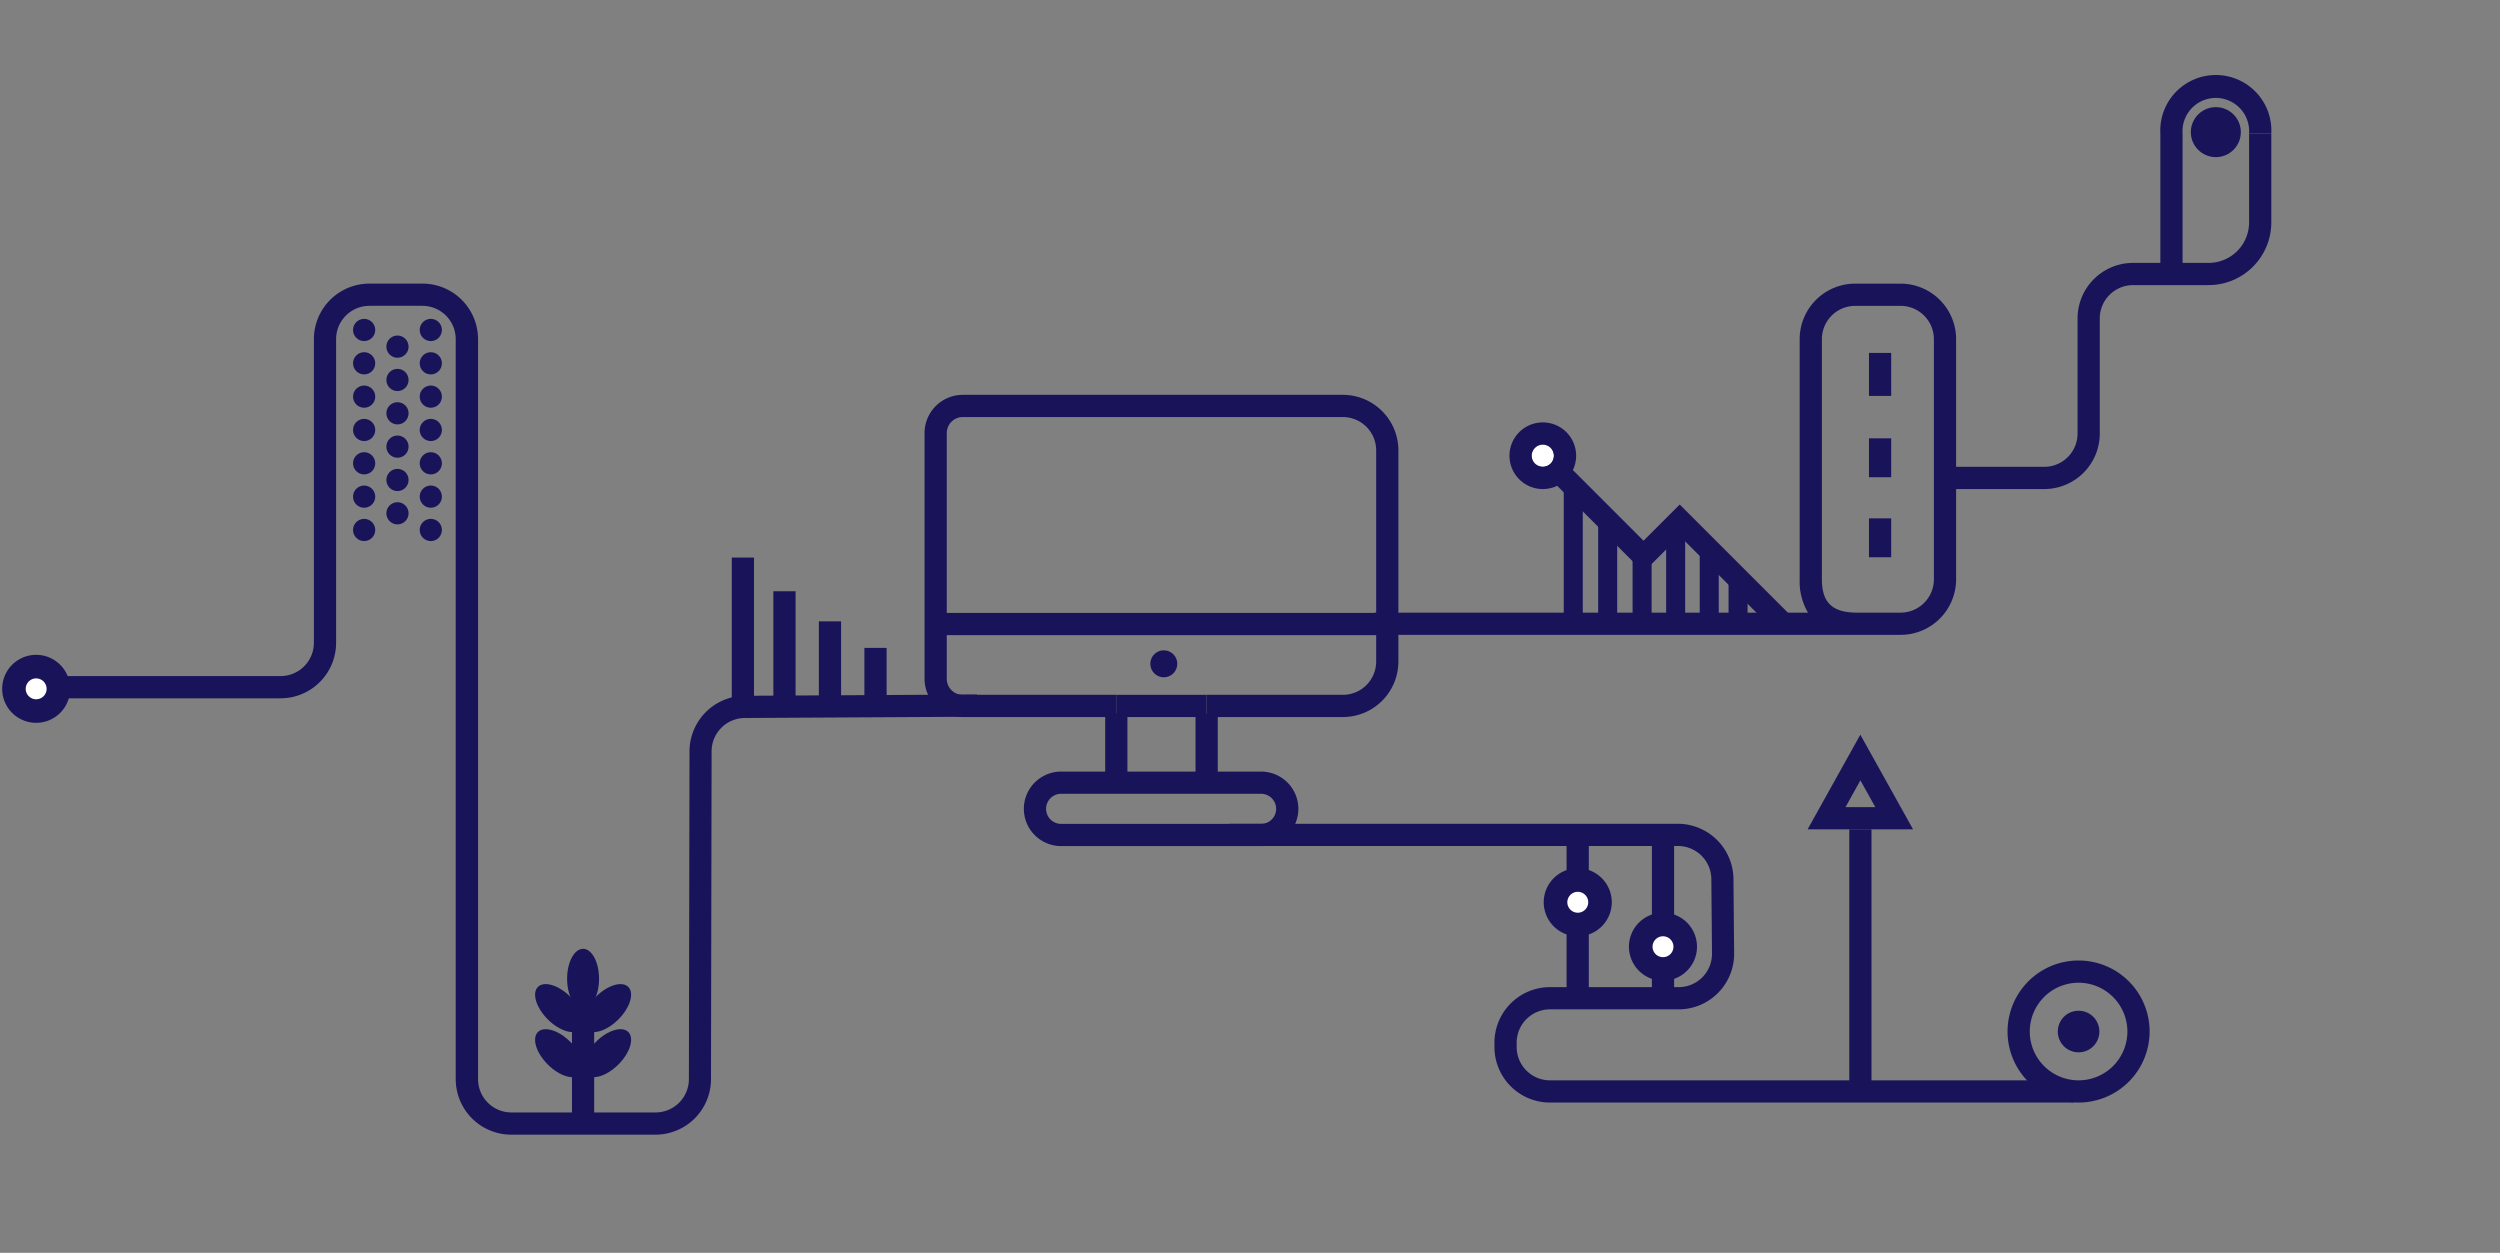 <?xml version="1.0" encoding="UTF-8"?> <svg xmlns="http://www.w3.org/2000/svg" viewBox="0 0 900 451"><rect x="0" y="0" width="900" height="451" fill="#808080" stroke="none"/><defs><style>.cls-1-a{fill:#19145a;}.cls-2{fill:#fff;}</style></defs><title>timeline_03_sm</title><g id="Artwork"><rect class="cls-1-a" x="401.87" y="250.14" width="32.52" height="8"></rect><path class="cls-1-a" d="M483.42,258.14h-49v-8h49a12,12,0,0,0,12-12v-76a12,12,0,0,0-12-12H346.6a5.76,5.76,0,0,0-5.76,5.75v88.49a5.77,5.77,0,0,0,5.76,5.76h55.27v8H346.6a13.78,13.78,0,0,1-13.76-13.76V155.89a13.77,13.77,0,0,1,13.76-13.75H483.42a20,20,0,0,1,20,20v76A20,20,0,0,1,483.42,258.14Z"></path><rect class="cls-1-a" x="397.87" y="256.87" width="8" height="24.89"></rect><rect class="cls-1-a" x="430.39" y="256.87" width="8" height="24.89"></rect><path class="cls-1-a" d="M454,304.59H382a13.41,13.41,0,1,1,0-26.82h72a13.41,13.41,0,0,1,0,26.82Zm-72-18.82a5.41,5.41,0,0,0,0,10.82h72a5.41,5.41,0,0,0,0-10.82Z"></path><circle class="cls-1-a" cx="418.97" cy="238.97" r="4.86"></circle><circle class="cls-1-a" cx="797.7" cy="47.57" r="9"></circle><circle class="cls-1-a" cx="748.29" cy="371.35" r="7.49"></circle><rect class="cls-1-a" x="336.84" y="220.65" width="162.58" height="8"></rect><path class="cls-1-a" d="M785.73,98.64h-8V48.15a20,20,0,1,1,39.94-.1h-8a12,12,0,1,0-23.94.1Z"></path><path class="cls-1-a" d="M746.59,396.92H558a20,20,0,0,1-20-20v-1.55a20,20,0,0,1,20-20h46.32a12,12,0,0,0,12-12.1l-.24-26.82a12,12,0,0,0-12-11.89H442.49v-8H604.05a20.06,20.06,0,0,1,20,19.82l.24,26.81a20,20,0,0,1-20,20.18H558a12,12,0,0,0-12,12v1.55a12,12,0,0,0,12,12H746.59Z"></path><path class="cls-1-a" d="M236,408.48H184.06a20,20,0,0,1-20-20V122.1a12,12,0,0,0-12-12H133a12,12,0,0,0-12,12V231.39a20,20,0,0,1-20,20h-87v-8h87a12,12,0,0,0,12-12V122.1a20,20,0,0,1,20-20h19.1a20,20,0,0,1,20,20V388.48a12,12,0,0,0,12,12H236a12,12,0,0,0,12-12l.22-118a20.05,20.05,0,0,1,19.89-20l83.65-.46,0,8-83.64.46a12,12,0,0,0-11.94,12l-.22,118A20,20,0,0,1,236,408.48Z"></path><path class="cls-1-a" d="M684.2,228.55H494.88v-8h156a22.1,22.1,0,0,1-3-12V122.11a20,20,0,0,1,20-20H684.2a20,20,0,0,1,20,20v86.44A20,20,0,0,1,684.2,228.55Zm-15.63-8H684.2a12,12,0,0,0,12-12V122.11a12,12,0,0,0-12-12H667.88a12,12,0,0,0-12,12v86.44C655.88,217,659.68,220.55,668.57,220.55Z"></path><rect class="cls-1-a" x="205.91" y="359.97" width="8" height="41.67"></rect><ellipse class="cls-1-a" cx="218.56" cy="379.15" rx="10.78" ry="5.75" transform="translate(-204.08 265.59) rotate(-45)"></ellipse><ellipse class="cls-1-a" cx="201.27" cy="379.15" rx="5.75" ry="10.78" transform="translate(-209.15 253.37) rotate(-45)"></ellipse><ellipse class="cls-1-a" cx="218.56" cy="362.92" rx="10.78" ry="5.75" transform="translate(-192.61 260.84) rotate(-45)"></ellipse><ellipse class="cls-1-a" cx="201.27" cy="362.92" rx="5.75" ry="10.78" transform="translate(-197.67 248.61) rotate(-45)"></ellipse><ellipse class="cls-1-a" cx="209.91" cy="352.35" rx="5.75" ry="10.78"></ellipse><rect class="cls-1-a" x="594.68" y="301.42" width="8" height="54.68"></rect><rect class="cls-1-a" x="563.97" y="301.34" width="8" height="54.76"></rect><polygon class="cls-1-a" points="639.24 227.48 604.7 192.94 591.67 205.97 552.58 166.89 558.24 161.23 591.67 194.66 604.7 181.63 644.89 221.82 639.24 227.48"></polygon><rect class="cls-1-a" x="611.9" y="198.9" width="6.85" height="24.26"></rect><rect class="cls-1-a" x="622.28" y="207.28" width="6.85" height="17.37"></rect><rect class="cls-1-a" x="587.73" y="198.9" width="6.85" height="24.26"></rect><rect class="cls-1-a" x="575.34" y="188.06" width="6.85" height="35.1"></rect><rect class="cls-1-a" x="562.95" y="174.9" width="6.85" height="48.26"></rect><rect class="cls-1-a" x="599.81" y="188.06" width="6.85" height="35.1"></rect><circle class="cls-2" cx="555.41" cy="164.06" r="4"></circle><path class="cls-1-a" d="M555.41,160.06a4,4,0,1,1-4,4,4,4,0,0,1,4-4m0-8a12,12,0,1,0,12,12,12,12,0,0,0-12-12Z"></path><circle class="cls-1-a" cx="155.09" cy="166.79" r="4"></circle><circle class="cls-1-a" cx="155.09" cy="154.79" r="4"></circle><circle class="cls-1-a" cx="155.09" cy="142.79" r="4"></circle><circle class="cls-1-a" cx="155.09" cy="130.79" r="4"></circle><circle class="cls-1-a" cx="155.09" cy="118.79" r="4"></circle><circle class="cls-1-a" cx="143.09" cy="160.79" r="4"></circle><circle class="cls-1-a" cx="143.09" cy="148.79" r="4"></circle><circle class="cls-1-a" cx="143.09" cy="136.79" r="4"></circle><circle class="cls-1-a" cx="143.09" cy="124.79" r="4"></circle><circle class="cls-1-a" cx="131.09" cy="166.79" r="4"></circle><circle class="cls-1-a" cx="131.09" cy="154.79" r="4"></circle><circle class="cls-1-a" cx="131.09" cy="142.79" r="4"></circle><circle class="cls-1-a" cx="131.09" cy="130.79" r="4"></circle><circle class="cls-1-a" cx="131.09" cy="118.79" r="4"></circle><circle class="cls-1-a" cx="155.09" cy="190.79" r="4"></circle><circle class="cls-1-a" cx="155.09" cy="178.79" r="4"></circle><circle class="cls-1-a" cx="143.09" cy="184.79" r="4"></circle><circle class="cls-1-a" cx="143.09" cy="172.79" r="4"></circle><circle class="cls-1-a" cx="131.09" cy="190.79" r="4"></circle><circle class="cls-1-a" cx="131.09" cy="178.79" r="4"></circle><path class="cls-1-a" d="M748.29,396.92a25.57,25.57,0,1,1,25.57-25.57A25.6,25.6,0,0,1,748.29,396.92Zm0-43.14a17.57,17.57,0,1,0,17.57,17.57A17.59,17.59,0,0,0,748.29,353.78Z"></path><rect class="cls-1-a" x="311.18" y="233.24" width="8" height="21.94"></rect><rect class="cls-1-a" x="294.79" y="223.69" width="8" height="31.48"></rect><rect class="cls-1-a" x="278.41" y="212.85" width="8" height="42.32"></rect><rect class="cls-1-a" x="263.44" y="200.73" width="8" height="54.45"></rect><rect class="cls-1-a" x="665.74" y="298.56" width="8" height="96.71"></rect><path class="cls-1-a" d="M669.74,280.92l5.36,9.64H664.39l5.35-9.64m0-16.47-19,34.11H688.7l-19-34.11Z"></path><path class="cls-1-a" d="M735.92,176.06H700.2v-8h35.72a12,12,0,0,0,12-12V114.64a20,20,0,0,1,20-20h27.19a14.57,14.57,0,0,0,14.56-14.56v-32h8v32a22.59,22.59,0,0,1-22.56,22.56H767.92a12,12,0,0,0-12,12v41.42A20,20,0,0,1,735.92,176.06Z"></path><rect class="cls-1-a" x="672.83" y="127.05" width="8" height="15.48"></rect><rect class="cls-1-a" x="672.83" y="157.8" width="8" height="14"></rect><rect class="cls-1-a" x="672.83" y="186.61" width="8" height="14"></rect><circle class="cls-2" cx="598.68" cy="340.81" r="8"></circle><path class="cls-1-a" d="M598.68,353.06a12.25,12.25,0,1,1,12.24-12.25A12.25,12.25,0,0,1,598.68,353.06Zm0-16a3.76,3.76,0,1,0,3.76,3.75A3.76,3.76,0,0,0,598.68,337.06Z"></path><circle class="cls-2" cx="567.97" cy="324.81" r="8"></circle><path class="cls-1-a" d="M568,337.06a12.25,12.25,0,1,1,12.24-12.25A12.25,12.25,0,0,1,568,337.06Zm0-16a3.76,3.76,0,1,0,3.76,3.75A3.76,3.76,0,0,0,568,321.06Z"></path><circle class="cls-2" cx="13.02" cy="247.98" r="8"></circle><path class="cls-1-a" d="M13,260.22A12.24,12.24,0,1,1,25.26,248,12.25,12.25,0,0,1,13,260.22Zm0-16A3.76,3.76,0,1,0,16.78,248,3.77,3.77,0,0,0,13,244.22Z"></path></g></svg> 
